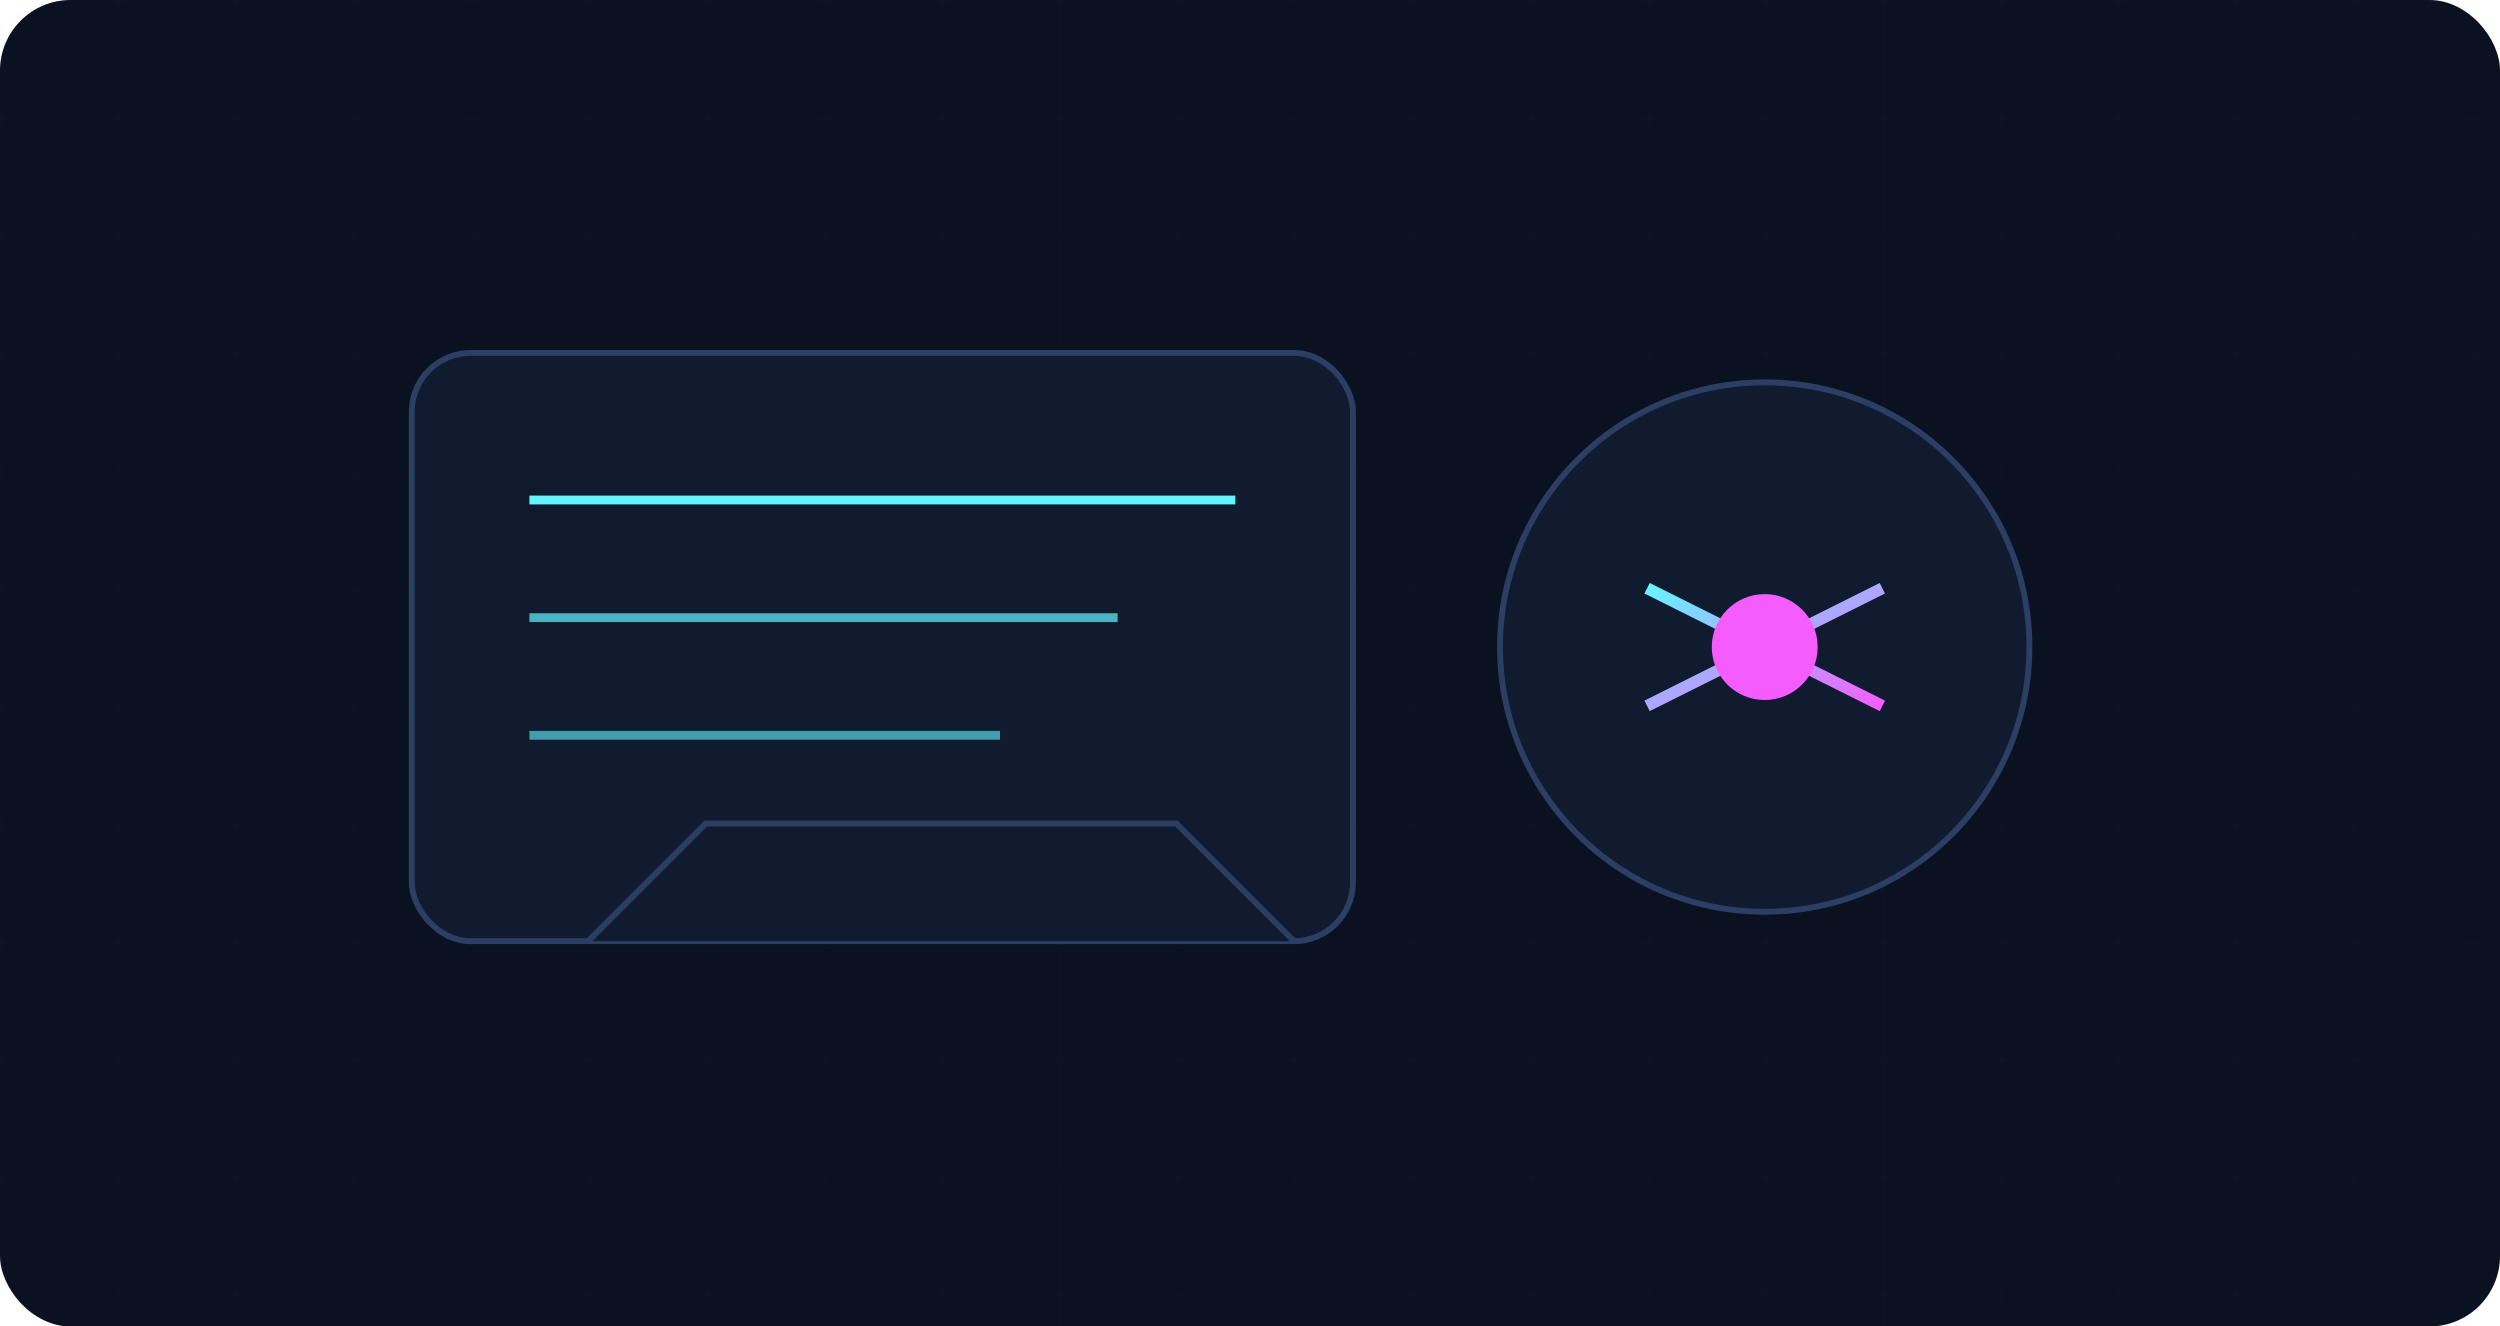 <svg xmlns="http://www.w3.org/2000/svg" width="850" height="451" viewBox="0 0 850 451" fill="none">
  <defs>
    <linearGradient id="bg" x1="0" y1="0" x2="850" y2="451">
      <stop offset="0%" stop-color="#0a1120"/>
      <stop offset="56%" stop-color="#111f38"/>
      <stop offset="100%" stop-color="#1a2f52"/>
    </linearGradient>
    <pattern id="grid" width="40" height="40" patternUnits="userSpaceOnUse">
      <path d="M40 0H0V40" stroke="#2a3b5d" stroke-width="1" opacity="0.35"/>
    </pattern>
    <linearGradient id="accent" x1="0" y1="0" x2="1" y2="1">
      <stop offset="0%" stop-color="#64f4ff"/>
      <stop offset="100%" stop-color="#f55cff"/>
    </linearGradient>
  </defs>
  <rect width="850" height="451" rx="24" fill="url(#bg)"/>
  <rect width="850" height="451" rx="24" fill="url(#grid)" opacity="0.35"/>

  <g>
    <rect x="140" y="120" width="320" height="200" rx="20" fill="#101b30" stroke="#2c3e63" stroke-width="2"/>
    <path d="M200 320l40-40h160l40 40" fill="#101b30" stroke="#2c3e63" stroke-width="2"/>
    <path d="M180 170h240" stroke="#64f4ff" stroke-width="3"/>
    <path d="M180 210h200" stroke="#64f4ff" stroke-width="3" opacity="0.7"/>
    <path d="M180 250h160" stroke="#64f4ff" stroke-width="3" opacity="0.6"/>
  </g>

  <g>
    <circle cx="600" cy="220" r="90" fill="#101b30" stroke="#2c3e63" stroke-width="2"/>
    <path d="M560 200l80 40" stroke="url(#accent)" stroke-width="4"/>
    <path d="M560 240l80-40" stroke="url(#accent)" stroke-width="4"/>
    <circle cx="600" cy="220" r="18" fill="#f55cff"/>
  </g>
</svg>

